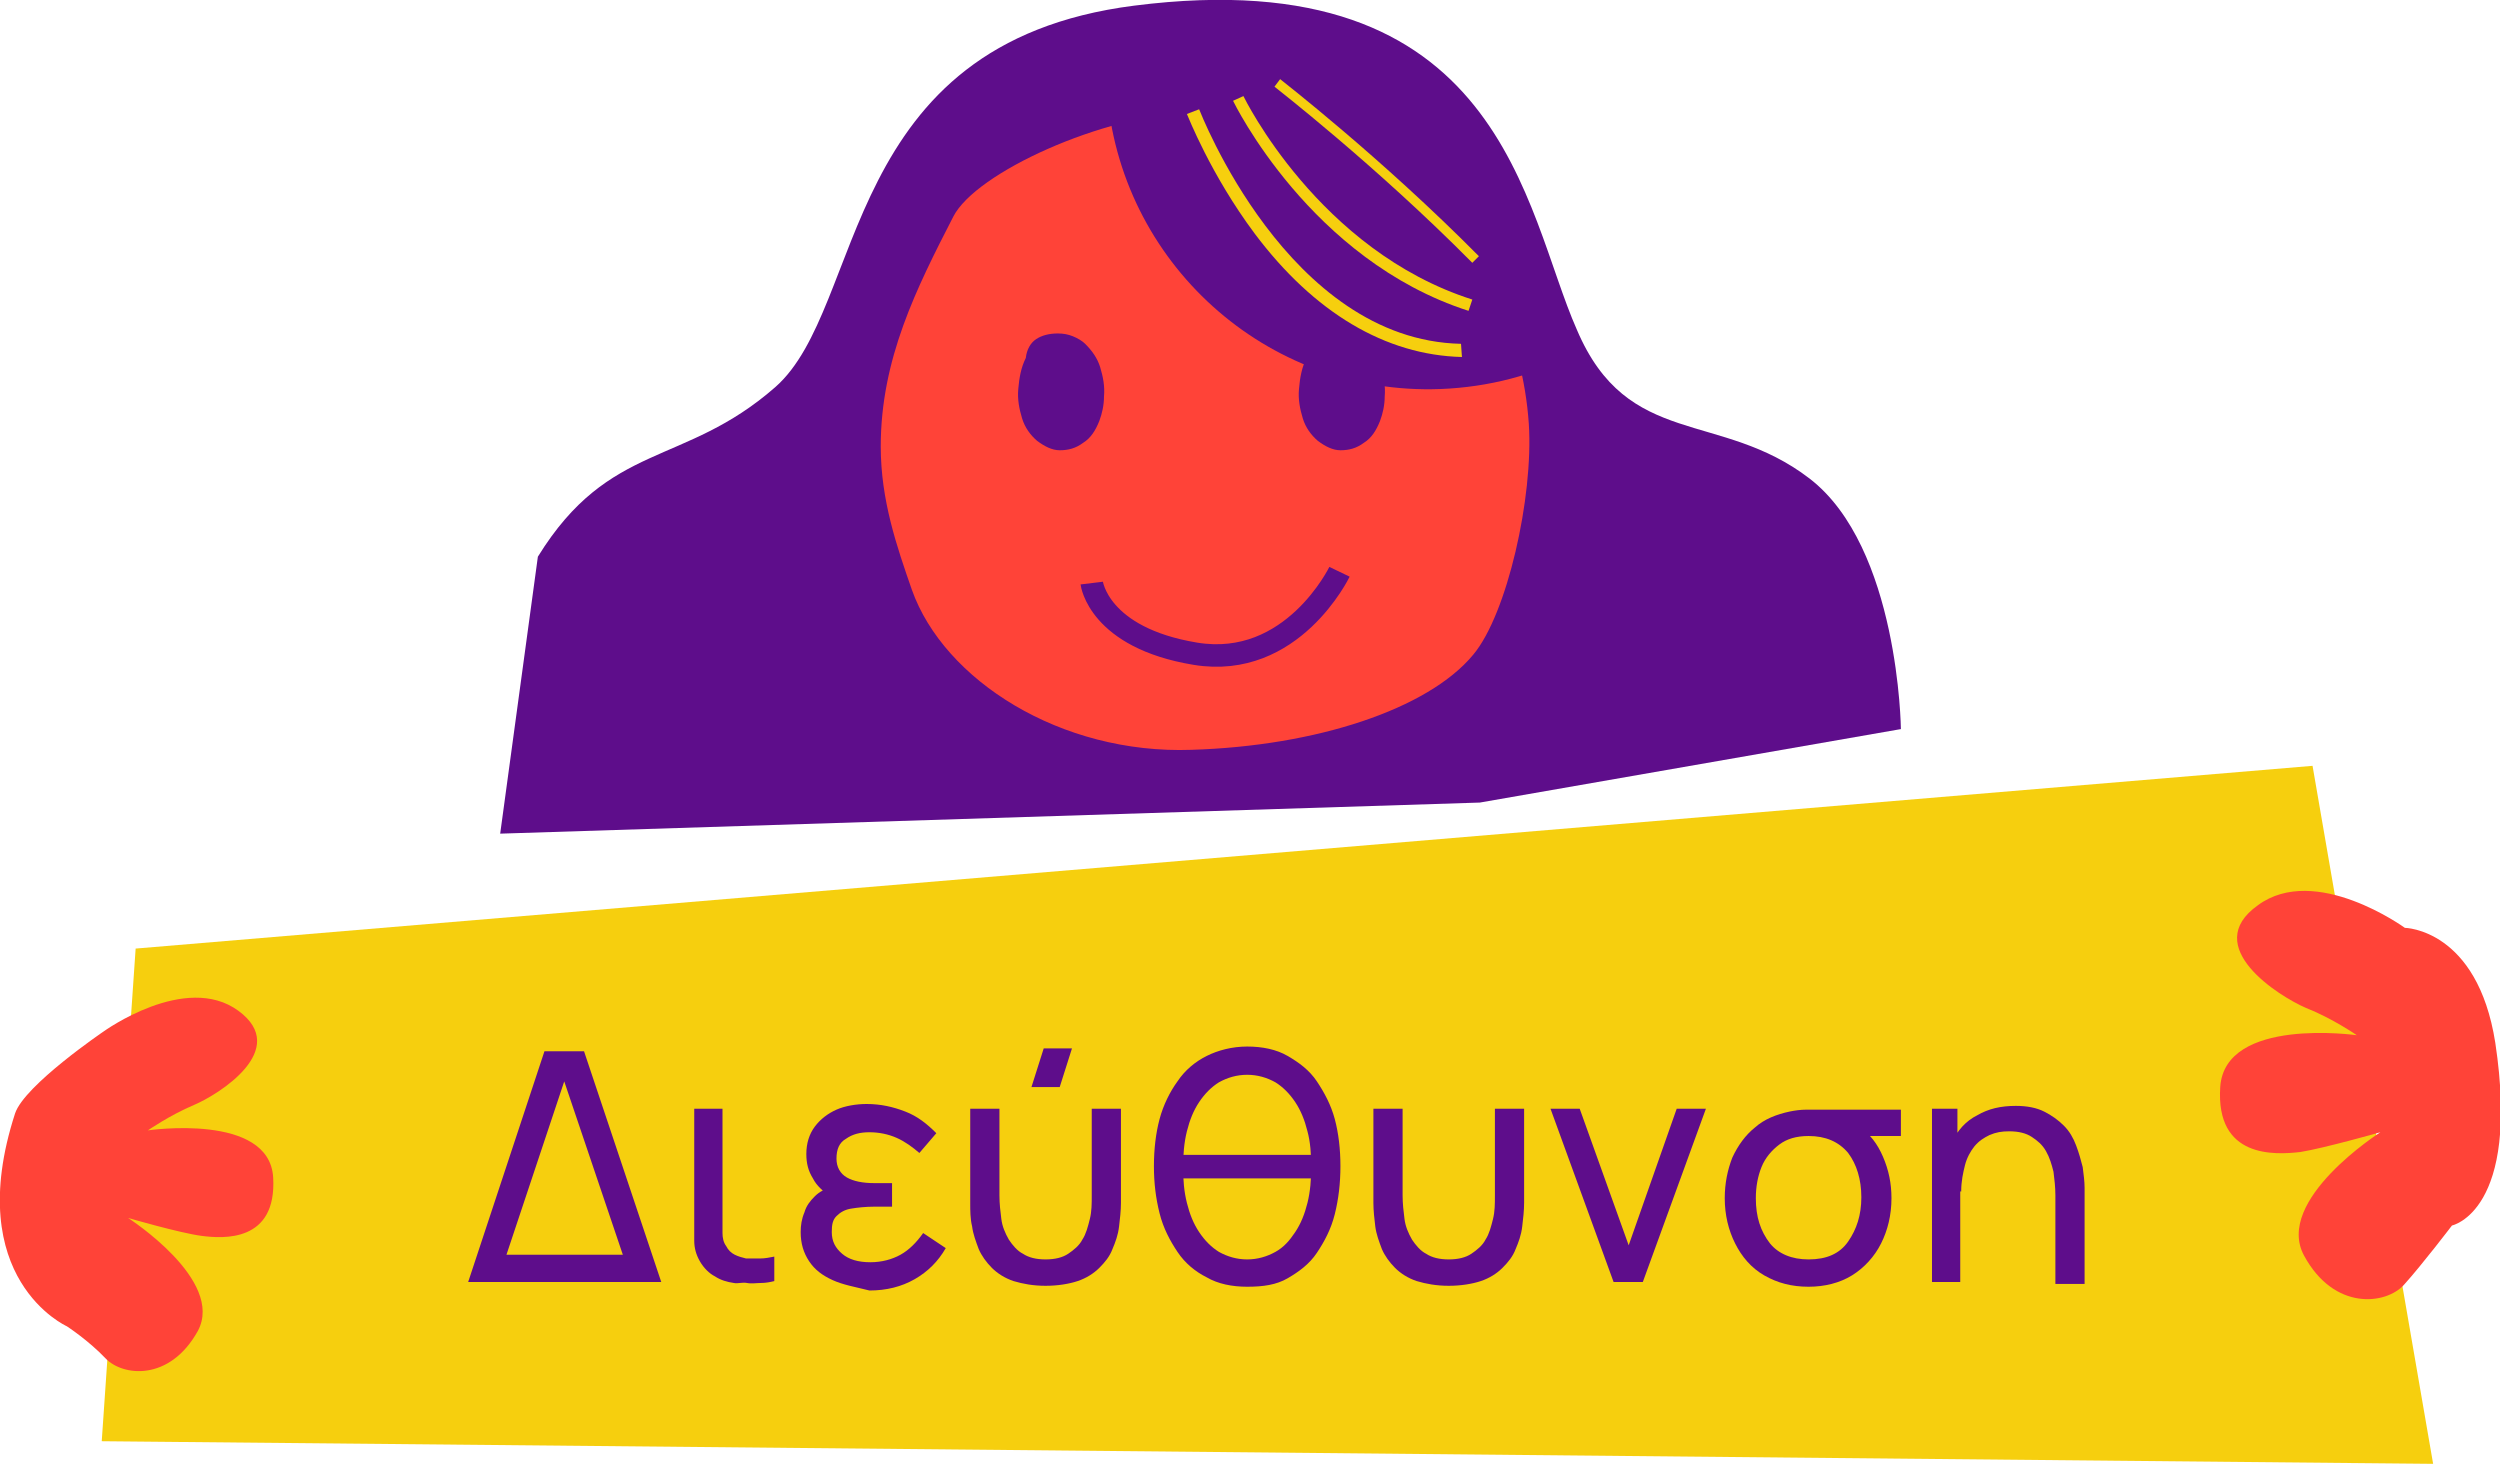 <?xml version="1.0" encoding="utf-8"?>
<!-- Generator: Adobe Illustrator 21.0.0, SVG Export Plug-In . SVG Version: 6.00 Build 0)  -->
<svg version="1.1" id="Layer_1" xmlns="http://www.w3.org/2000/svg" xmlns:xlink="http://www.w3.org/1999/xlink" x="0px" y="0px"
	 viewBox="0 0 265.4 155.4" style="enable-background:new 0 0 265.4 155.4;" xml:space="preserve">
<style type="text/css">
	.st0{fill:#5E0D8B;}
	.st1{fill:#FF4338;}
	.st2{fill:none;stroke:#5E0D8B;stroke-width:2.39;stroke-miterlimit:10;}
	.st3{fill:#F6CF0E;}
</style>
<path class="st0" d="M120.4,0.6C89,4.6,92,32.6,82.3,41.1c-9.7,8.5-17.6,5.7-25.2,18l-4,29.4l104-3.3l44.7-7.8
	c0,0-0.2-19.3-9.7-26.6c-9.5-7.3-19.3-3.1-24.7-15.8C161.8,22.4,159.6-4.4,120.4,0.6"/>
<path class="st1" d="M162.3,45c0.5,7.8-2.3,20.2-5.9,24.5c-4.8,5.8-16.7,9.7-29.9,10.1c-13.9,0.5-26.3-7.4-29.7-17
	c-1.6-4.6-3.3-9.5-3.3-15.2c0-9.3,3.8-16.8,7.7-24.4c2.4-4.7,15.9-10.8,25.5-11.1C145.7,11.2,161,26.1,162.3,45"/>
<path class="st2" d="M115.9,61.9c0,0,0.7,5.8,11,7.5c10.3,1.7,15.3-8.7,15.3-8.7"/>
<path class="st0" d="M139.9,46.8c-0.7-0.6-1.3-1.4-1.6-2.4c-0.3-1-0.5-2-0.4-3.1c0.1-1.2,0.3-2.3,0.8-3.3c0.1-0.9,0.5-1.6,1.1-2
	c0.6-0.4,1.4-0.6,2.3-0.6c0.6,0,1.1,0.1,1.6,0.3c0.5,0.2,1,0.5,1.3,0.8c0.7,0.7,1.3,1.5,1.6,2.5c0.3,1,0.5,2,0.4,3.1
	c0,0.9-0.2,1.8-0.5,2.6c-0.4,1-0.9,1.8-1.7,2.3c-0.8,0.6-1.6,0.8-2.5,0.8C141.5,47.8,140.7,47.4,139.9,46.8"/>
<path class="st0" d="M151.8,7c-5-1.7-15.5-0.8-17.1-0.2c-0.9,0.3-10,1.7-17.2,2.7c1.3,18.3,16.9,32.5,35.4,31.8
	c5.2-0.2,10-1.5,14.3-3.7l0-2.6C167.3,35.1,156.8,8.7,151.8,7"/>
<path class="st0" d="M110.1,46.8c-0.7-0.6-1.3-1.4-1.6-2.4c-0.3-1-0.5-2-0.4-3.1c0.1-1.2,0.3-2.3,0.8-3.3c0.1-0.9,0.5-1.6,1.1-2
	c0.6-0.4,1.4-0.6,2.3-0.6c0.6,0,1.1,0.1,1.6,0.3c0.5,0.2,1,0.5,1.3,0.8c0.7,0.7,1.3,1.5,1.6,2.5c0.3,1,0.5,2,0.4,3.1
	c0,0.9-0.2,1.8-0.5,2.6c-0.4,1-0.9,1.8-1.7,2.3c-0.8,0.6-1.6,0.8-2.5,0.8C111.7,47.8,110.9,47.4,110.1,46.8"/>
<polygon class="st3" points="258.3,155.4 10.8,153 14.4,100.7 245.5,81.3 "/>
<g>
	<path class="st0" d="M57.8,111.6H62l8.2,24.5h-3.1l-7.2-21.3l-7.1,21.3h-3.1L57.8,111.6z M51.8,136.1v-2.9H68v2.9H51.8z"/>
	<path class="st0" d="M77.9,136.2c-0.7-0.1-1.4-0.3-2-0.7c-0.6-0.3-1.2-0.9-1.6-1.6c-0.4-0.7-0.6-1.4-0.6-2.2c0-0.7,0-1.6,0-2.6
		v-11.4h3V129c0,0.8,0,1.4,0,1.9s0.1,1,0.4,1.4c0.2,0.4,0.5,0.7,0.9,0.9c0.4,0.2,0.8,0.3,1.2,0.4c0.5,0,1,0,1.5,0
		c0.5,0,1-0.1,1.5-0.2v2.6c-0.4,0.1-0.9,0.2-1.4,0.2c-0.5,0-1,0.1-1.5,0S78.3,136.3,77.9,136.2z"/>
	<path class="st0" d="M88.4,135.9c-1.1-0.5-1.9-1.1-2.5-2s-0.9-1.9-0.9-3.1c0-0.7,0.1-1.4,0.4-2.1c0.2-0.7,0.6-1.2,1.1-1.7
		c0.5-0.5,1.1-0.8,1.9-1l-0.1,1.1c-0.9-0.6-1.6-1.2-2-2c-0.5-0.8-0.7-1.6-0.7-2.6c0-1.1,0.3-2.1,0.9-2.9s1.4-1.4,2.3-1.8
		s2.1-0.6,3.2-0.6c1.5,0,2.8,0.3,4.1,0.8s2.3,1.3,3.3,2.3l-1.8,2.1c-0.7-0.6-1.5-1.2-2.4-1.6c-0.9-0.4-1.9-0.6-2.9-0.6
		c-1,0-1.8,0.2-2.5,0.7c-0.7,0.4-1,1.1-1,2.1c0,0.9,0.4,1.6,1.1,2c0.7,0.4,1.7,0.6,2.9,0.6h1.9v2.5h-1.9c-0.9,0-1.8,0.1-2.4,0.2
		c-0.7,0.1-1.2,0.4-1.6,0.8c-0.4,0.4-0.5,0.9-0.5,1.7c0,1,0.4,1.7,1.1,2.3c0.7,0.6,1.7,0.9,3,0.9c1.2,0,2.3-0.3,3.2-0.8
		s1.7-1.3,2.4-2.3l2.4,1.6c-0.8,1.4-1.9,2.5-3.3,3.3c-1.4,0.8-3,1.2-4.8,1.2C90.7,136.6,89.5,136.4,88.4,135.9z"/>
	<path class="st0" d="M103,127.7v-10h3.1v9.2c0,0.9,0.1,1.7,0.2,2.5s0.4,1.5,0.8,2.2c0.4,0.6,0.9,1.2,1.5,1.5
		c0.6,0.4,1.4,0.6,2.4,0.6c1,0,1.8-0.2,2.4-0.6c0.6-0.4,1.2-0.9,1.5-1.5c0.4-0.6,0.6-1.4,0.8-2.2c0.2-0.8,0.2-1.6,0.2-2.5v-9.2h3.1
		v10c0,0.8-0.1,1.7-0.2,2.5c-0.1,0.9-0.4,1.7-0.7,2.4c-0.3,0.8-0.8,1.4-1.4,2c-0.6,0.6-1.4,1.1-2.3,1.4c-0.9,0.3-2.1,0.5-3.4,0.5
		c-1.3,0-2.4-0.2-3.4-0.5c-0.9-0.3-1.7-0.8-2.3-1.4c-0.6-0.6-1.1-1.3-1.4-2c-0.3-0.8-0.6-1.6-0.7-2.4C103,129.4,103,128.5,103,127.7
		z M109.5,115.4l1.3-4.1h3l-1.3,4.1H109.5z"/>
	<path class="st0" d="M132.4,136.6c-1.6,0-3.1-0.3-4.3-1c-1.2-0.6-2.3-1.5-3.1-2.7c-0.8-1.2-1.5-2.5-1.9-4.1c-0.4-1.6-0.6-3.2-0.6-5
		c0-1.8,0.2-3.5,0.6-5c0.4-1.5,1.1-2.9,1.9-4c0.8-1.2,1.9-2.1,3.1-2.7c1.2-0.6,2.7-1,4.3-1c1.6,0,3.1,0.3,4.3,1s2.3,1.5,3.1,2.7
		c0.8,1.2,1.5,2.5,1.9,4c0.4,1.5,0.6,3.2,0.6,5c0,1.8-0.2,3.5-0.6,5.1c-0.4,1.6-1.1,2.9-1.9,4.1c-0.8,1.2-1.9,2-3.1,2.7
		S134.1,136.6,132.4,136.6z M124.8,125.1v-2.5h15.4v2.5H124.8z M132.4,133.7c1.1,0,2.1-0.3,3-0.8s1.5-1.2,2.1-2.1
		c0.6-0.9,1-1.9,1.3-3.1c0.3-1.2,0.4-2.5,0.4-3.8c0-1.4-0.1-2.7-0.4-3.8c-0.3-1.2-0.7-2.2-1.3-3.1c-0.6-0.9-1.3-1.6-2.1-2.1
		c-0.9-0.5-1.9-0.8-3-0.8s-2.1,0.3-3,0.8c-0.8,0.5-1.5,1.2-2.1,2.1s-1,1.9-1.3,3.1c-0.3,1.2-0.4,2.5-0.4,3.8c0,1.4,0.1,2.6,0.4,3.8
		c0.3,1.2,0.7,2.2,1.3,3.1c0.6,0.9,1.3,1.6,2.1,2.1C130.3,133.4,131.3,133.7,132.4,133.7z"/>
	<path class="st0" d="M145.8,127.7v-10h3.1v9.2c0,0.9,0.1,1.7,0.2,2.5s0.4,1.5,0.8,2.2c0.4,0.6,0.9,1.2,1.5,1.5
		c0.6,0.4,1.4,0.6,2.4,0.6c1,0,1.8-0.2,2.4-0.6c0.6-0.4,1.2-0.9,1.5-1.5c0.4-0.6,0.6-1.4,0.8-2.2c0.2-0.8,0.2-1.6,0.2-2.5v-9.2h3.1
		v10c0,0.8-0.1,1.7-0.2,2.5c-0.1,0.9-0.4,1.7-0.7,2.4c-0.3,0.8-0.8,1.4-1.4,2c-0.6,0.6-1.4,1.1-2.3,1.4c-0.9,0.3-2.1,0.5-3.4,0.5
		c-1.3,0-2.4-0.2-3.4-0.5c-0.9-0.3-1.7-0.8-2.3-1.4c-0.6-0.6-1.1-1.3-1.4-2c-0.3-0.8-0.6-1.6-0.7-2.4
		C145.9,129.4,145.8,128.5,145.8,127.7z"/>
	<path class="st0" d="M171.3,136.1l-6.7-18.4h3.1l5.2,14.5l5.1-14.5h3.1l-6.7,18.4H171.3z"/>
	<path class="st0" d="M192,136.6c-1.8,0-3.3-0.4-4.7-1.2s-2.4-2-3.1-3.4c-0.7-1.4-1.1-3-1.1-4.8c0-1.6,0.3-3,0.8-4.3
		c0.6-1.3,1.4-2.4,2.4-3.2c1-0.9,2.3-1.4,3.7-1.7c0.5-0.1,1.1-0.2,1.8-0.2c0.7,0,1.4,0,2.2,0h7.8v2.8h-5.2l0.9-0.9
		c1,0.7,1.8,1.7,2.4,3.1s0.9,2.8,0.9,4.4c0,1.8-0.4,3.4-1.1,4.8c-0.7,1.4-1.8,2.6-3.1,3.4C195.3,136.2,193.7,136.6,192,136.6z
		 M192,133.7c1.9,0,3.3-0.6,4.2-1.9s1.4-2.8,1.4-4.7c0-1.9-0.5-3.5-1.4-4.7c-1-1.2-2.4-1.8-4.2-1.8c-1.3,0-2.3,0.3-3.1,0.9
		s-1.5,1.4-1.9,2.4s-0.6,2.1-0.6,3.3c0,2,0.5,3.5,1.5,4.8C188.8,133.1,190.2,133.7,192,133.7z"/>
	<path class="st0" d="M205.1,136.1v-18.4h2.7v4.9h0.3v13.5H205.1z M218.2,136.1v-9.2c0-0.9-0.1-1.7-0.2-2.5
		c-0.2-0.8-0.4-1.5-0.8-2.2s-0.9-1.1-1.5-1.5s-1.4-0.6-2.4-0.6c-0.8,0-1.4,0.1-2.1,0.4c-0.6,0.3-1.1,0.6-1.6,1.2
		c-0.4,0.5-0.8,1.2-1,2c-0.2,0.8-0.4,1.7-0.4,2.8l-2-0.6c0-1.8,0.3-3.3,1-4.6c0.6-1.3,1.5-2.3,2.7-2.9c1.2-0.7,2.5-1,4.1-1
		c1.2,0,2.2,0.2,3,0.6c0.8,0.4,1.5,0.9,2.1,1.5c0.6,0.6,1,1.3,1.3,2.1c0.3,0.8,0.5,1.5,0.7,2.3c0.1,0.8,0.2,1.5,0.2,2.2v10.2H218.2z
		"/>
</g>
<path class="st1" d="M29,125c-0.4-6.9-13.3-5-13.3-5s2.3-1.6,4.9-2.7c2.6-1.1,10.3-5.9,4.7-10c-5.6-4.1-14.3,2.2-14.3,2.2
	s-8.4,5.7-9.4,8.7c-5.7,17.6,5.5,22.6,5.5,22.6s2.3,1.5,4.1,3.4c1.8,1.9,6.8,2.5,9.8-2.9c2.9-5.4-7.4-12-7.4-12s5.5,1.6,7.8,1.9
	C23.7,131.5,29.4,131.9,29,125"/>
<path class="st1" d="M235.7,115.4c0.5-7.5,14.5-5.5,14.5-5.5s-2.6-1.8-5.4-2.9c-2.8-1.2-11.3-6.5-5.1-10.9
	c6.1-4.5,15.6,2.4,15.6,2.4s7.7,0.1,9.6,12.2c2.7,17.9-4.6,19.4-4.6,19.4s-3.2,4.2-5.1,6.3c-1.9,2.1-7.4,2.8-10.6-3.1
	c-3.2-5.9,8.1-13.1,8.1-13.1s-6,1.7-8.5,2.1C241.5,122.6,235.2,123,235.7,115.4"/>
<path class="st3" d="M155.2,37.9c-8.1-0.2-15.7-4.7-22-13.1c-4.7-6.3-7.1-12.5-7.2-12.7l1.3-0.5c0.1,0.2,9.4,24.5,27.8,24.9
	L155.2,37.9z"/>
<path class="st3" d="M155.9,33c-16.8-5.4-24.9-22.1-25-22.3l1.1-0.5c0.1,0.2,8,16.4,24.3,21.6L155.9,33z"/>
<path class="st3" d="M156.3,27.9c-10.3-10.4-20.9-18.6-21-18.7l0.6-0.8c0.1,0.1,10.7,8.3,21.1,18.8L156.3,27.9z"/>
</svg>
